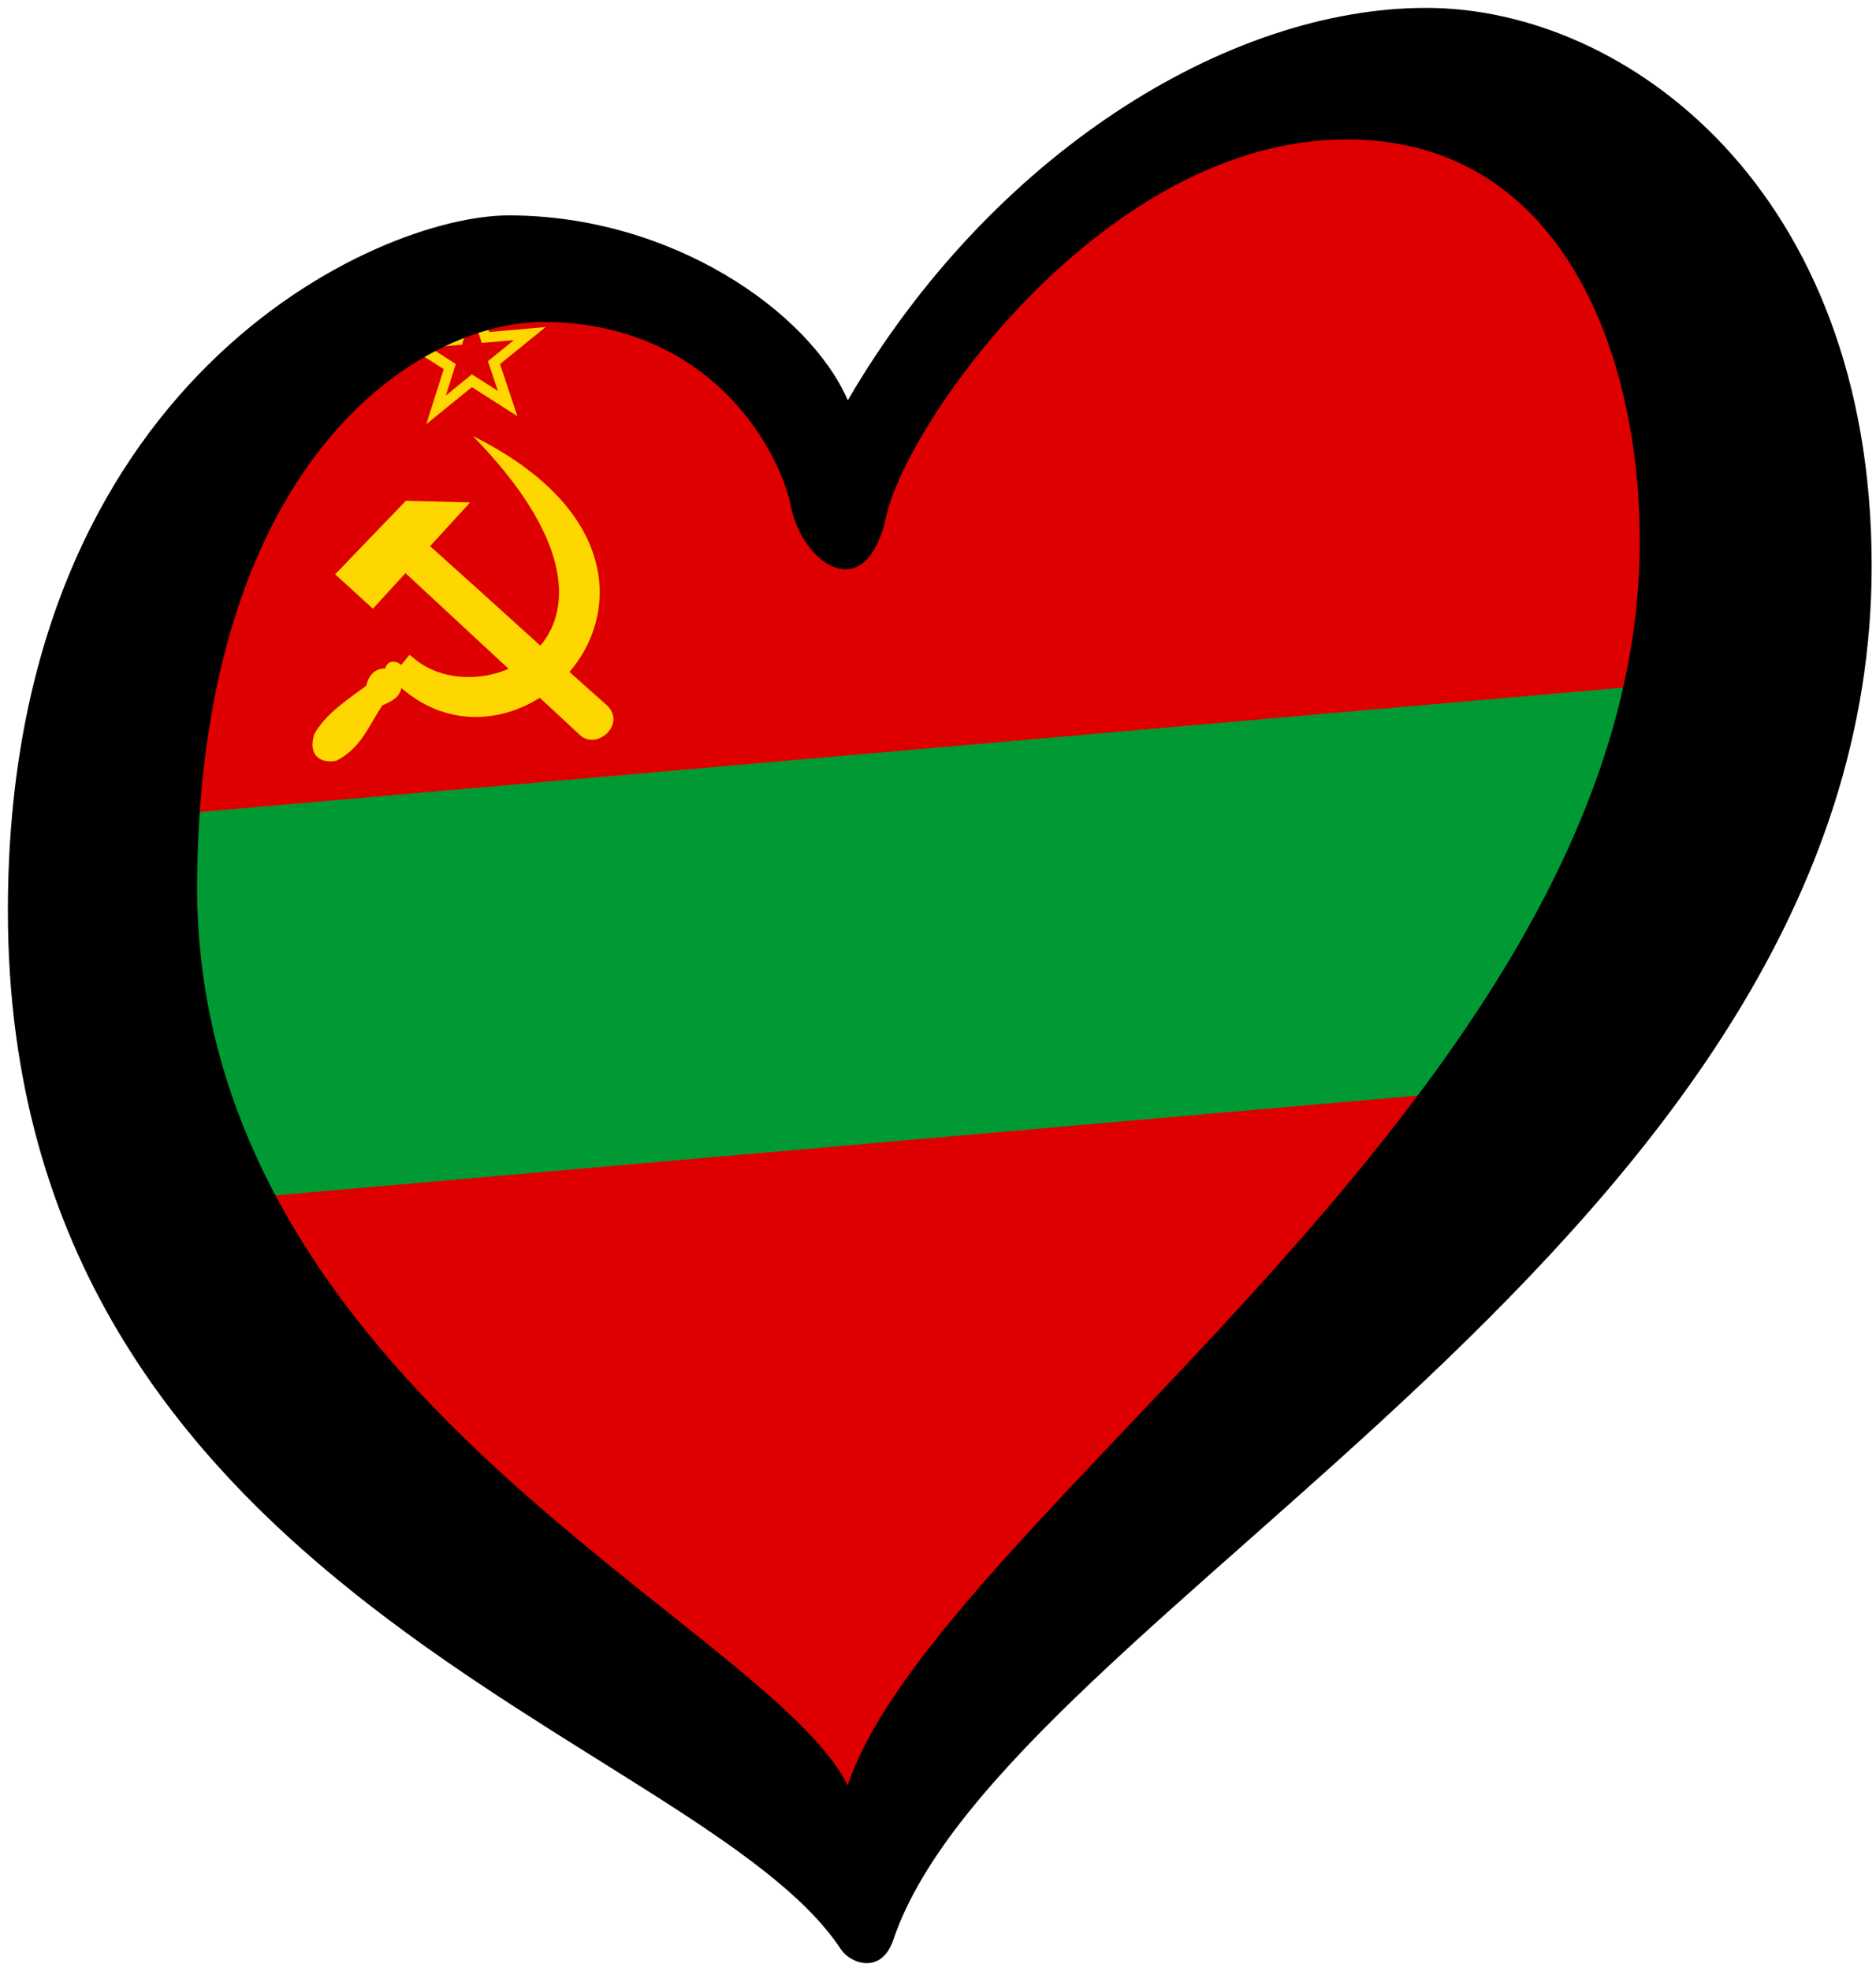 <?xml version="1.0" encoding="UTF-8" standalone="no"?>
<svg
   xmlns:dc="http://purl.org/dc/elements/1.1/"
   xmlns:cc="http://creativecommons.org/ns#"
   xmlns:rdf="http://www.w3.org/1999/02/22-rdf-syntax-ns#"
   xmlns:svg="http://www.w3.org/2000/svg"
   xmlns="http://www.w3.org/2000/svg"
   xmlns:sodipodi="http://sodipodi.sourceforge.net/DTD/sodipodi-0.dtd"
   xmlns:inkscape="http://www.inkscape.org/namespaces/inkscape"
   width="238"
   height="250"
   xml:space="preserve"
   id="svg2"
   version="1.1"
   inkscape:version="0.91 r13725"
   sodipodi:docname="EuroTransnistria.svg"><sodipodi:namedview
     pagecolor="#ffffff"
     bordercolor="#666666"
     borderopacity="1"
     objecttolerance="10"
     gridtolerance="10"
     guidetolerance="10"
     inkscape:pageopacity="0"
     inkscape:pageshadow="2"
     inkscape:window-width="1366"
     inkscape:window-height="705"
     id="namedview37"
     showgrid="false"
     inkscape:zoom="2.0938866"
     inkscape:cx="163.90029"
     inkscape:cy="124.67299"
     inkscape:window-x="-8"
     inkscape:window-y="-8"
     inkscape:window-maximized="1"
     inkscape:current-layer="svg2" /><defs
     id="defs4"><inkscape:path-effect
       effect="spiro"
       id="path-effect4193"
       is_visible="true" /><g
       id="petal"><line
         x1="0"
         y1="0"
         x2="25"
         y2="0"
         stroke="gold"
         stroke-width="2"
         id="line7" /><circle
         cx="25"
         cy="0"
         r="5"
         fill="gold"
         id="circle9" /></g><pattern
       y="0"
       x="0"
       height="6"
       width="6"
       patternUnits="userSpaceOnUse"
       id="EMFhbasepattern" /></defs><path
     style="fill:#de0000;fill-opacity:1;fill-rule:evenodd;stroke:none;stroke-width:1px;stroke-linecap:butt;stroke-linejoin:miter;stroke-opacity:1"
     d="m 14.327,104.441 4.776,45.43 45.848,56.642 44.415,32.41 c 10.295,-13.973 20.803,-27.789 31.52,-41.442 26.309,-33.515 53.875,-66.042 82.621,-97.491 L 207.27,14.969 157.124,11.715 127.036,34.883 106.501,59.126 86.442,37.957 50.146,35.879 19.103,70.593 14.327,104.441 Z"
     id="path4191"
     inkscape:path-effect="#path-effect4193"
     inkscape:original-d="m 14.327424,104.44122 4.775807,45.42992 45.847756,56.64161 L 109.366,238.92308 140.88633,197.48136 223.50781,99.990151 207.27006,14.968646 157.12408,11.714558 127.03649,34.882855 106.50052,59.125816 86.442122,37.956821 50.145983,35.878933 19.103231,70.592734 Z"
     inkscape:connector-curvature="0" /><path
     d="m 59.865,35.502 -0.619,1.962 -1.59,5.033 -5.14,0.45 -2.014,0.176 1.625,1.042 4.169,2.656 -1.59,5.015 -0.618,1.962 1.625,-1.325 4.151,-3.367 4.151,2.64 1.625,1.041 -0.618,-1.854 -1.59,-4.754 4.151,-3.366 1.625,-1.326 -1.996,0.175 -5.14,0.45 -1.59,-4.754 z m 0,4.222 1.113,3.329 0.141,0.447 0.477,-0.042 3.586,-0.314 -2.897,2.355 -0.388,0.317 0.159,0.445 1.113,3.329 -2.915,-1.865 -0.388,-0.249 -0.388,0.317 -2.915,2.375 1.113,-3.524 0.141,-0.471 -0.371,-0.25 -2.897,-1.848 3.586,-0.314 0.477,-0.042 0.141,-0.472 c 0.371,-1.175 0.742,-2.349 1.113,-3.524 z"
     id="star"
     style="fill:#ffd700"
     inkscape:connector-curvature="0" /><g
     style="overflow:visible;fill-rule:evenodd"
     id="g3019"
     transform="matrix(0.264,-0.023,0,0.264,-20.028,46.42)"><path
       sodipodi:nodetypes="ccccccccc"
       inkscape:connector-curvature="0"
       id="hammer_head"
       d="m 270.923,88.355 -33.985,32.37 18.125,18.125 15.651,-15.756 c 30.522,30.98 54.246,55.065 83.719,84.977 8.16,8.46 22.368,-3.044 13.269,-12.812 -31.139,-30.347 -52.722,-52.251 -85.165,-84.067 l 19.235,-19.348 z"
       style="fill:#ffd700;fill-opacity:1;fill-rule:evenodd;stroke:none" /><g
       transform="matrix(0.833,0,0,0.833,89.123,-182.301)"
       id="g3852"><path
         sodipodi:nodetypes="cccccccccccc"
         inkscape:connector-curvature="0"
         id="sickle_handle"
         d="m 216.781,433.75 c 72.961,67.686 191.195,-54.364 40.094,-142.812 l 5e-5,0 c 112.447,124.93 4.494,163.227 -34.594,124.688 L 220.312,414 c -1.596,1.792 -3.195,3.58 -4.789,5.373 -3.028,-2.859 -7.732,-3.699 -9.18,1.189 -5.951,-0.412 -9.442,2.885 -11,9.062 -11.069,7.333 -23.051,13.767 -29.938,25.281 -3.936,12.18 3.849,17.477 12.656,16.469 14.437,-5.998 18.899,-18.961 26.625,-29.656 5.462,-1.739 10.088,-4.076 10.936,-9.048"
         style="fill:#ffd700;fill-opacity:1;fill-rule:evenodd;stroke:none" /></g></g><rect
     width="197.786"
     height="49.463"
     y="105.205"
     id="green"
     style="fill:#009933"
     x="13.788"
     transform="matrix(0.996,-0.087,0,1,0,0)" /><path
     inkscape:connector-curvature="0"
     d="m 25.005,111.471 c 0.6,-53.792 28.594,-70.628 43.839,-70.628 21.29,0 30.083,16.253 31.52,23.449 1.436,7.19 9.494,12.941 12.083,1.147 2.591,-11.794 27.637,-47.758 58.42,-47.758 28.192,0 37.956,29.073 37.111,53.801 C 205.671,138.8 118.95,192.527 107.535,226.452 97.371,205.905 24.288,176.204 25.005,111.471 l 0,0 z M 180.938,1 C 155.621,1 125.68,19.698 107.557,50.771 102.667,39.549 85.244,27.32 64.533,27.32 47.844,27.32 1,48.178 1,115.498 c 0,86.88 87.901,104.725 105.671,131.729 1.221,1.857 5.154,3.26 6.655,-1.177 C 127.505,204.205 237.451,156.925 237.451,71.771 237.45,24.015 206.254,1 180.938,1 Z"
     id="path29" /></svg>